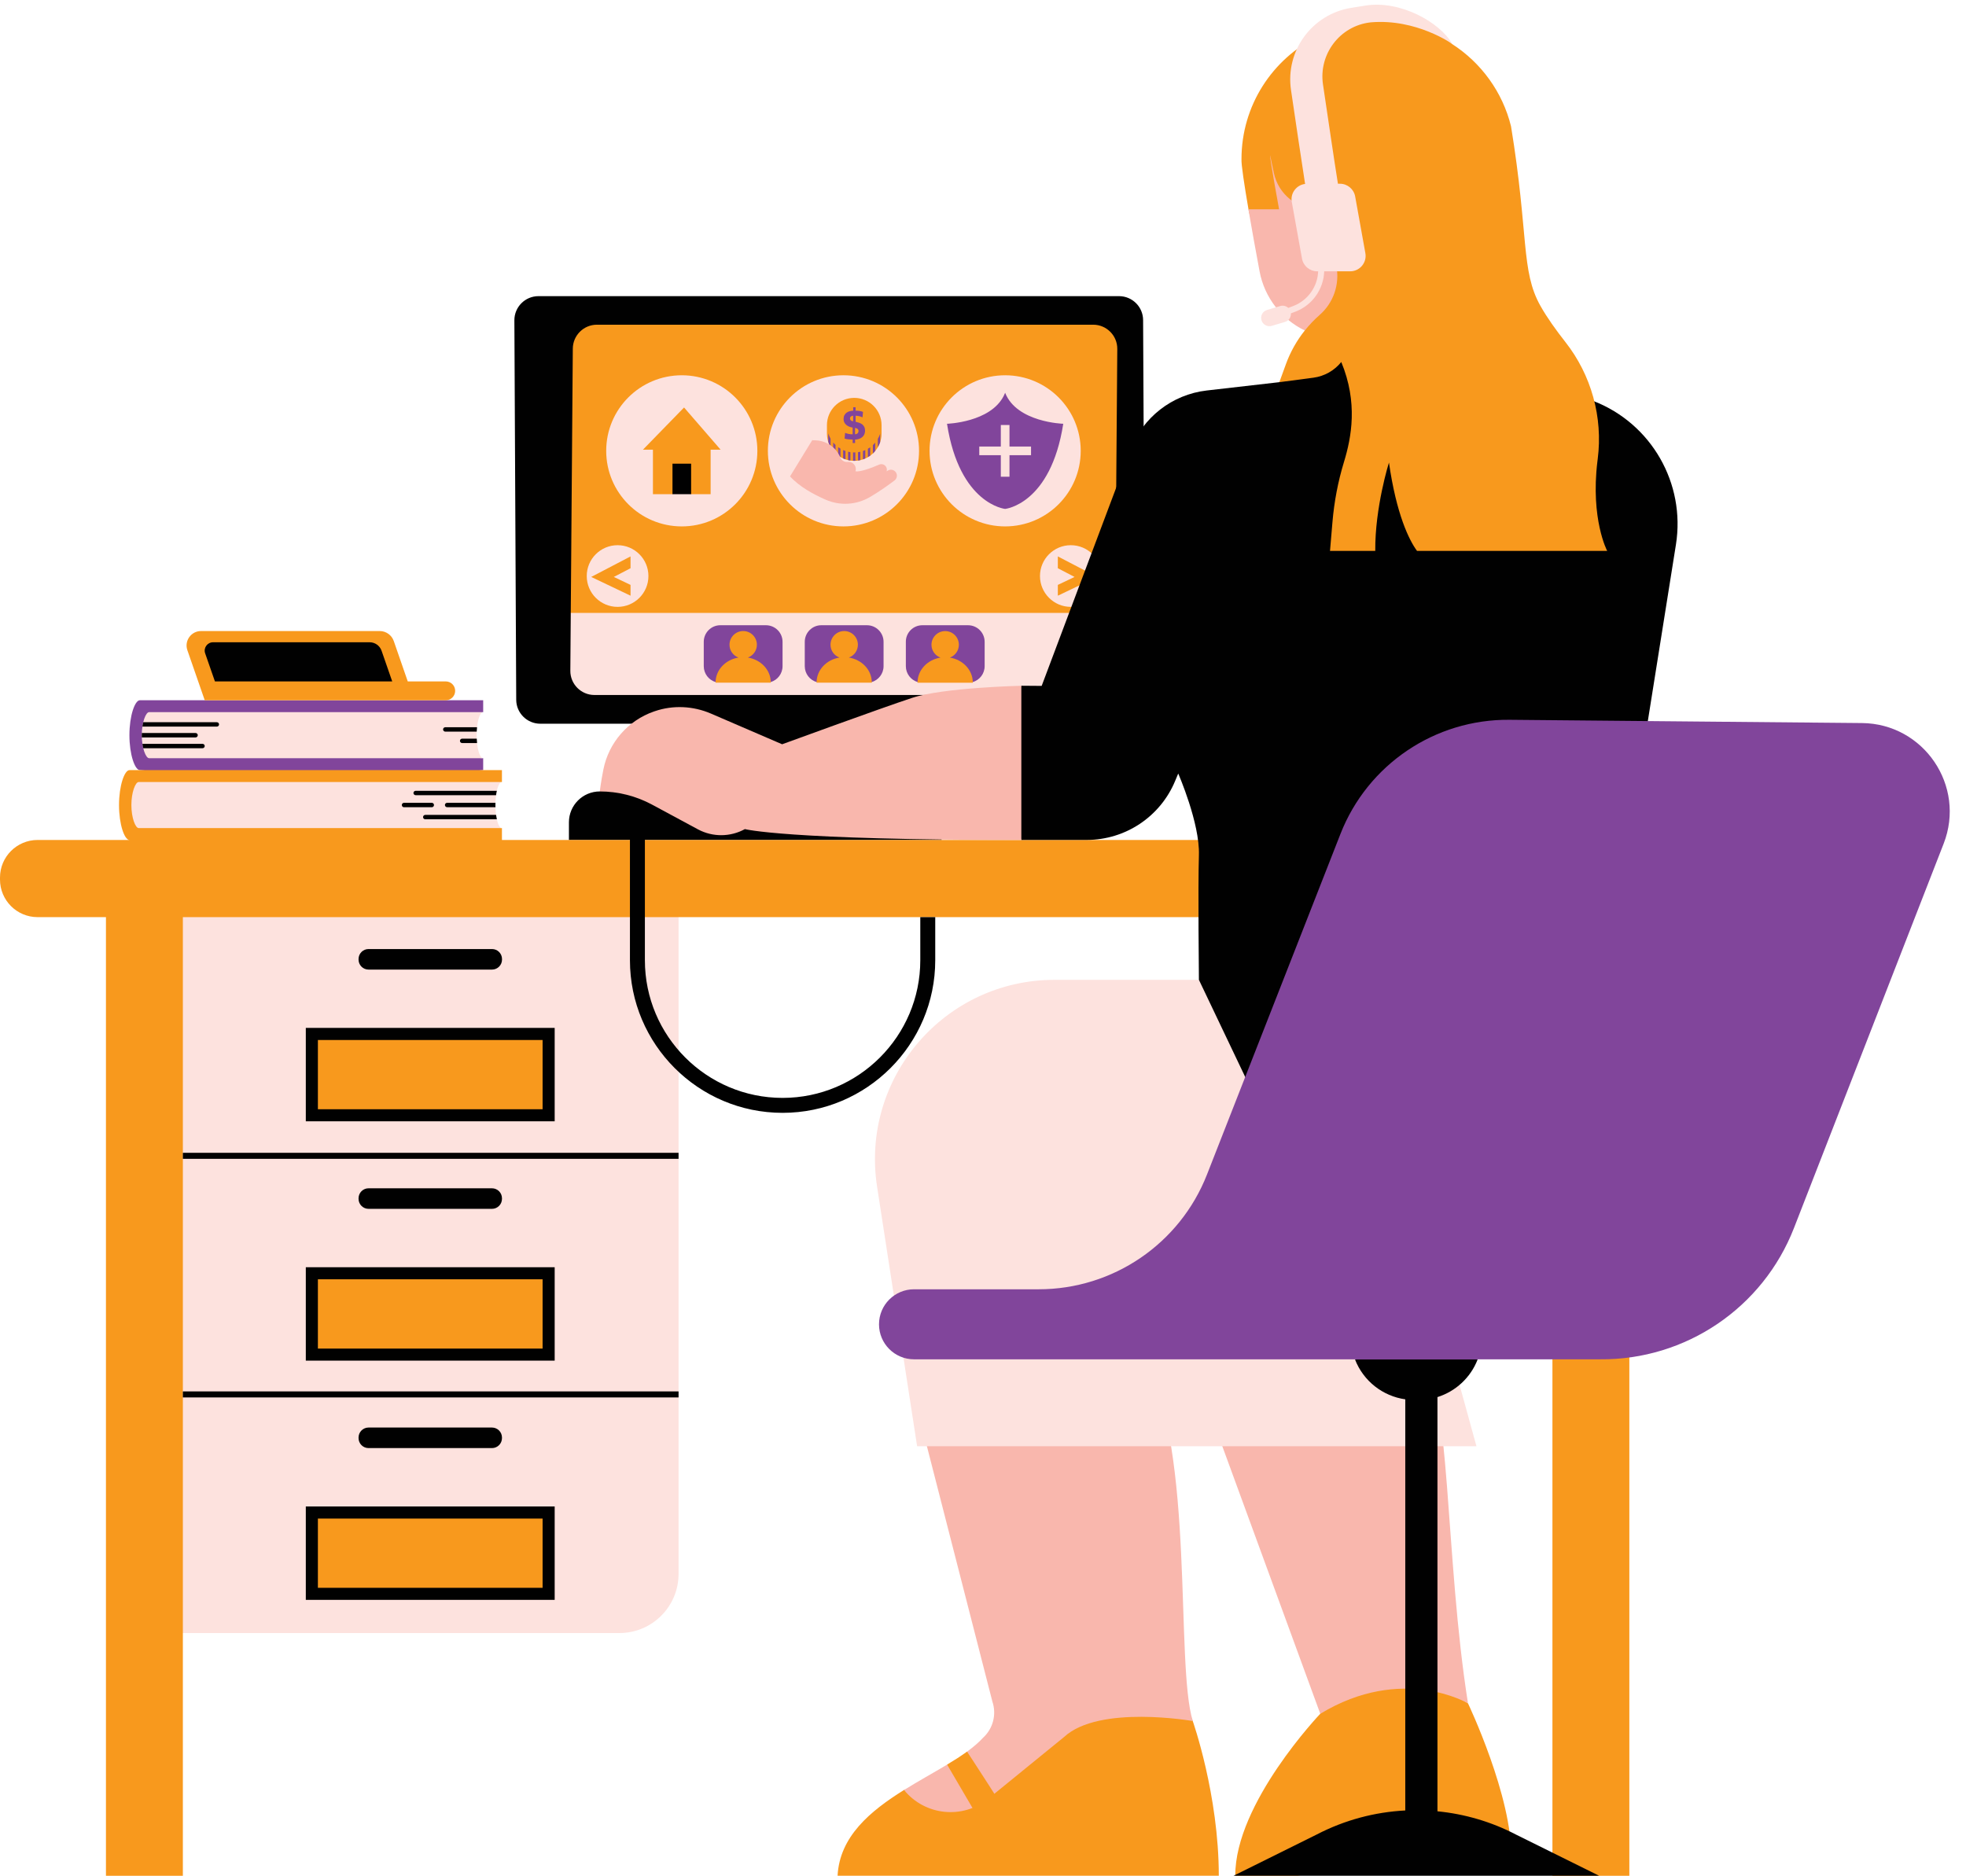 <?xml version="1.0" encoding="UTF-8" standalone="no"?><svg xmlns="http://www.w3.org/2000/svg" xmlns:xlink="http://www.w3.org/1999/xlink" fill="#000000" height="478.1" preserveAspectRatio="xMidYMid meet" version="1" viewBox="0.0 -1.2 501.0 478.1" width="501" zoomAndPan="magnify"><g id="change1_1"><path d="M291.78,177.08c0.02,3.4-2.74,6.17-6.14,6.17h-55.25l-5.98,19.3h6.03c5.25,0,9.51,4.26,9.51,9.51v0.84 h-64.72h-13.05h-17.2v-4.51c0-4.35,3.53-7.87,7.87-7.87l8.02-9.15l6.47,9.15c2.03,0,3.88,0.78,5.28,2.04h7.36l5.98-19.3h-48.27 c-3.38,0-6.13-2.73-6.14-6.11l-0.47-96.7c-0.02-3.4,2.74-6.17,6.14-6.17h147.94c3.38,0,6.13,2.73,6.14,6.11L291.78,177.08z" fill="#010101"/></g><g id="change2_1"><path d="M149.78,165.48l-4.33-10.46l0.52-67.37c0.03-3.37,2.77-6.09,6.14-6.09h126.47c3.41,0,6.17,2.78,6.14,6.19 l-0.52,67.27l-3.48,12.46c-0.03,3.37-2.77,6.09-6.14,6.09l-118.66-1.91C152.51,171.67,149.76,168.89,149.78,165.48z" fill="#f8991d"/></g><g id="change3_1"><path d="M280.74,145.62c0,4.34-3.52,7.86-7.86,7.86s-7.86-3.52-7.86-7.86c0-4.34,3.52-7.86,7.86-7.86 S280.74,141.28,280.74,145.62z M172.92,225.96H37.8v189.07h120.04c8.33,0,15.08-6.75,15.08-15.08V225.96z" fill="#fde2de"/></g><g id="change4_1"><path d="M35.64,177.28h87.49v3.03l-11.33,2.08l0.84,8.86l10.49,0.8v3.03l-39.61,4.19l-47.88-4.19 c-1.28,0-2.66-3.99-2.66-8.9C32.98,181.26,34.36,177.28,35.64,177.28z" fill="#81459b"/></g><g id="change2_2"><path d="M279.59,145.84l-10.02,4.79v-2.75l4.26-2.03l-4.26-2.22v-3.01L279.59,145.84z M284.37,428.99l-21.57,12.59 l-13.94,7.65l-18.49,5.8c-8.59,5.36-16.4,11.83-16.93,21.86h97.15c0-20.64-6.64-39.43-6.64-39.43 C302.33,432.14,284.37,428.99,284.37,428.99z M374.09,432.94c0,0-10.45-6.8-11.61-7.64c-1.17-0.84-24.47,1.62-26.03,10.3 c0,0-21.75,22.79-21.66,41.28h15.92c0,0,48.67-8.51,48.67-9.09l5.72,4.52C385.49,456.86,374.09,432.94,374.09,432.94z M346.56,212.89H127.91v-3.03l-10.49-0.8l-0.84-8.86l11.33-2.08v-3.03H32.99c-1.28,0-2.66,3.99-2.66,8.9c0,4.92,1.38,8.9,2.66,8.9 H9.58c-5.29,0-9.58,4.29-9.58,9.58v0.51c0,5.29,4.29,9.58,9.58,9.58h336.98V212.89z" fill="#f8991d"/></g><g id="change5_1"><path d="M250.55,441.68L250.55,441.68c2.53-2.33,3.44-5.93,2.34-9.19l-17.44-68.02l56.38-19.21 c12.75,23.83,7.63,77.55,12.13,92.2c0,0-23.87-4.22-32.79,4.06l-19.3,15.72c-6.54,5.33-16.17,4.34-21.49-2.2l0,0 c3.68-2.3,7.51-4.39,10.97-6.47c4.35,2.17,3.55-2.19,5.09-3.31C248.03,444.09,249.42,442.92,250.55,441.68 M361.89,341.07h-60.05 l34.61,94.54c20.85-12.65,37.64-2.66,37.64-2.66C368.16,395.43,369.86,354.08,361.89,341.07z" fill="#f9b7ad"/></g><g id="change3_2"><path d="M277.95,175.94H151.48c-3.41,0-6.17-2.78-6.14-6.19l0.11-14.73h138.75l-0.11,14.82 C284.07,173.22,281.32,175.94,277.95,175.94z M256.14,132.97c10.64,0,19.26-8.62,19.26-19.26s-8.62-19.26-19.26-19.26 s-19.26,8.62-19.26,19.26S245.51,132.97,256.14,132.97z M214.94,132.97c-10.64,0-19.26-8.62-19.26-19.26s8.62-19.26,19.26-19.26 s19.26,8.62,19.26,19.26S225.58,132.97,214.94,132.97z M193,113.71c0,10.64-8.62,19.26-19.26,19.26s-19.26-8.62-19.26-19.26 s8.62-19.26,19.26-19.26S193,103.07,193,113.71z M165.24,145.62c0,4.34-3.52,7.86-7.86,7.86s-7.86-3.52-7.86-7.86 s3.52-7.86,7.86-7.86S165.24,141.28,165.24,145.62z M376.25,367.42H233.71l-10.2-66.15c-4.27-27.72,17.17-52.73,45.22-52.73h36.8 c0.02,2.12,36.32,3.95,38.79,7.62C346.78,259.83,376.25,367.42,376.25,367.42z M126.25,203.99c0,3.24,0.74,5.87,1.66,5.87H35.35 c-0.85,0-1.87-2.63-1.87-5.87c0-3.24,1.02-5.87,1.87-5.87h92.57C127,198.11,126.25,200.74,126.25,203.99z M36.13,186.18 c0-3.24,1.02-5.87,1.87-5.87h85.13c-0.92,0-1.66,2.63-1.66,5.87c0,3.24,0.74,5.87,1.66,5.87H38 C37.15,192.05,36.13,189.42,36.13,186.18z" fill="#fde2de"/></g><g id="change1_2"><path d="M358.74,65.27c0,0,29.21,28.73,30.25,29.08c0.08,0.03,8,3.13,17.12,6.68c14.72,5.74,23.45,20.97,20.97,36.58 l-8.87,55.7l-74.27,86.54h-23.5l-14.92-31.31c0,0-0.26-23.66,0-31.8s-5.27-20.78-5.27-20.78c-0.26,0.62-0.52,1.26-0.79,1.89 c-3.78,9.1-12.67,15.03-22.53,15.03h-16.67l-7.33-19.65l7.33-19.65l5.19,0.04l22.59-60.09c3.13-8.32,10.65-14.18,19.47-15.2 l18.48-2.12L358.74,65.27z" fill="#010101"/></g><g id="change2_3"><path d="M224.65,107.17v2.13c0,3.84-3.11,6.96-6.96,6.96c-3.84,0-6.96-3.11-6.96-6.96v-2.13 c0-3.84,3.11-6.96,6.96-6.96C221.54,100.21,224.65,103.33,224.65,107.17z M415.21,476.89V230.91h-19.6v245.99H415.21z" fill="#f8991d"/></g><g id="change4_2"><path d="M235.05,158.16h11.64c2.33,0,4.23,1.89,4.23,4.23v6.2c0,1.92-1.28,3.55-3.04,4.06 c-0.38,0.11-3.54-1.69-3.95-1.69l-6.93,0.37c-0.41,0-2.75,1.43-3.12,1.32c-1.76-0.51-3.04-2.14-3.04-4.06v-6.2 C230.82,160.05,232.71,158.16,235.05,158.16z M205.08,162.39v6.2c0,1.92,1.28,3.55,3.04,4.06c0.38,0.11,2.71-1.32,3.12-1.32 l6.93-0.37c0.41,0,3.58,1.8,3.95,1.69c1.76-0.51,3.04-2.14,3.04-4.06v-6.2c0-2.33-1.89-4.23-4.23-4.23h-11.64 C206.97,158.16,205.08,160.05,205.08,162.39z M179.34,162.39v6.2c0,1.92,1.28,3.55,3.04,4.06c0.38,0.11,2.71-1.32,3.12-1.32 l6.93-0.37c0.41,0,3.58,1.8,3.95,1.69c1.76-0.51,3.04-2.14,3.04-4.06v-6.2c0-2.33-1.89-4.23-4.23-4.23h-11.64 C181.24,158.16,179.34,160.05,179.34,162.39z M241.33,106.81c3.2,20.56,14.81,21.7,14.81,21.7s11.61-1.14,14.81-21.7 c0,0-11.85-0.34-14.81-7.9c-0.11,0.26-0.22,0.5-0.33,0.74C252.4,106.49,241.33,106.81,241.33,106.81z M220.23,109.57 c-0.14,0.27-0.32,0.5-0.55,0.68c-0.23,0.19-0.5,0.33-0.81,0.43c-0.31,0.1-0.63,0.15-0.97,0.16v0.88h-0.61v-0.88 c-0.44-0.01-0.82-0.04-1.15-0.07c-0.32-0.03-0.63-0.1-0.91-0.19l0.13-1.45c0.16,0.06,0.32,0.11,0.46,0.16 c0.15,0.04,0.29,0.08,0.44,0.11c0.15,0.03,0.31,0.05,0.47,0.07c0.17,0.02,0.35,0.03,0.55,0.03v-1.72c-0.33-0.05-0.63-0.13-0.91-0.25 c-0.28-0.12-0.53-0.27-0.73-0.45c-0.21-0.18-0.37-0.39-0.49-0.64c-0.12-0.24-0.18-0.52-0.18-0.83c0-0.39,0.07-0.71,0.21-0.98 c0.14-0.27,0.33-0.48,0.56-0.65c0.23-0.17,0.49-0.29,0.79-0.37c0.3-0.08,0.59-0.12,0.89-0.14v-0.87h0.61v0.87 c0.34,0,0.68,0.03,1.03,0.08c0.34,0.05,0.63,0.13,0.86,0.24l-0.12,1.38c-0.33-0.15-0.64-0.25-0.93-0.31 c-0.3-0.06-0.57-0.09-0.83-0.1v1.54c0.31,0.07,0.62,0.16,0.91,0.26c0.29,0.1,0.55,0.23,0.77,0.4c0.22,0.17,0.4,0.39,0.53,0.66 c0.13,0.27,0.2,0.61,0.2,1.03C220.43,108.99,220.36,109.31,220.23,109.57z M217.41,104.76c-0.24,0.01-0.44,0.09-0.59,0.21 c-0.15,0.13-0.22,0.29-0.22,0.49c0,0.16,0.06,0.31,0.19,0.45c0.13,0.14,0.33,0.23,0.62,0.27V104.76z M218.78,108.62 c0-0.19-0.07-0.35-0.21-0.48c-0.14-0.13-0.37-0.22-0.68-0.28v1.63c0.33-0.03,0.56-0.13,0.69-0.29 C218.71,109.06,218.78,108.86,218.78,108.62z M214.86,115.64c0.19,0.09,0.39,0.16,0.59,0.23v-2.13c-0.2-0.07-0.4-0.14-0.59-0.23 V115.64z M213.59,114.9c0.19,0.14,0.39,0.27,0.59,0.39v-2.13c-0.2-0.12-0.4-0.25-0.59-0.39V114.9z M216.12,116.07 c0.19,0.04,0.39,0.08,0.59,0.11v-2.13c-0.2-0.03-0.4-0.06-0.59-0.11V116.07z M212.33,113.72c0.18,0.22,0.38,0.43,0.59,0.62v-2.13 c-0.21-0.2-0.41-0.4-0.59-0.62V113.72z M217.97,114.11c-0.09,0-0.19,0.01-0.28,0.01c-0.1,0-0.21-0.01-0.31-0.02v2.1 c-0.07,0-0.14,0.01-0.21,0.02c0.17,0.01,0.35,0.03,0.52,0.03c0.3,0,0.59-0.03,0.88-0.06c-0.2,0-0.4,0-0.6,0V114.11z M211.06,111.4 c0.15,0.47,0.35,0.92,0.59,1.34v-2.13c-0.24-0.42-0.44-0.87-0.59-1.34V111.4z M222.44,114.37c0.21-0.19,0.41-0.4,0.59-0.62v-2.13 c-0.18,0.22-0.38,0.42-0.59,0.62V114.37z M218.65,116.18c0.2-0.03,0.4-0.06,0.59-0.1v-2.13c-0.19,0.04-0.39,0.08-0.59,0.1V116.18z M223.7,110.66v2.13c0.24-0.41,0.44-0.85,0.59-1.3v-2.13C224.14,109.81,223.94,110.25,223.7,110.66z M221.17,115.31 c0.2-0.12,0.4-0.25,0.59-0.38v-2.13c-0.19,0.14-0.39,0.27-0.59,0.38V115.31z M219.91,115.88c0.2-0.07,0.4-0.14,0.59-0.23v-2.13 c-0.19,0.08-0.39,0.16-0.59,0.23V115.88z M224,336.34c0,4.93,3.99,8.92,8.92,8.92h112.54l11.54,7.76l19.55-7.76h31.19 c21.83,0.2,41.5-13.12,49.42-33.46l38.14-97.96c5.73-14.71-5.03-30.6-20.82-30.75l-89.83-0.83c-19-0.17-36.13,11.4-43.06,29.09 l-34.01,86.81c-6.91,17.64-23.93,29.25-42.87,29.25h-31.79C227.99,327.42,224,331.41,224,336.34L224,336.34z" fill="#81459b"/></g><g id="change2_4"><path d="M27,230.91h19.6v245.99H27V230.91z M247.9,172.76c0-3.19-2.53-5.83-5.85-6.35c1.34-0.49,2.3-1.77,2.3-3.27 c0-1.93-1.56-3.49-3.49-3.49s-3.49,1.56-3.49,3.49c0,1.51,0.96,2.79,2.3,3.27c-3.32,0.52-5.85,3.16-5.85,6.35c0,0.02,0,0.03,0,0.05 h14.07C247.9,172.79,247.9,172.78,247.9,172.76z M216.32,166.4c1.34-0.49,2.3-1.77,2.3-3.27c0-1.93-1.56-3.49-3.49-3.49 c-1.93,0-3.49,1.56-3.49,3.49c0,1.51,0.96,2.79,2.3,3.27c-3.32,0.52-5.85,3.16-5.85,6.35c0,0.02,0,0.03,0,0.05h14.07 c0-0.02,0-0.03,0-0.05C222.17,169.57,219.64,166.92,216.32,166.4z M190.58,166.4c1.34-0.49,2.3-1.77,2.3-3.27 c0-1.93-1.56-3.49-3.49-3.49c-1.93,0-3.49,1.56-3.49,3.49c0,1.51,0.96,2.79,2.3,3.27c-3.32,0.52-5.85,3.16-5.85,6.35 c0,0.02,0,0.03,0,0.05h14.07c0-0.02,0-0.03,0-0.05C196.43,169.57,193.9,166.92,190.58,166.4z M174.32,102.66l-10.48,10.76h2.55 v11.34h4.98l2.37-1.65l2.37,1.65h4.98v-11.34h2.55L174.32,102.66z M160.68,150.63v-2.75l-4.26-2.03l4.26-2.22v-3.01l-10.02,5.23 L160.68,150.63z M243.99,446.92c-0.85,0.55-1.73,1.09-2.64,1.64l10.28,17.55c0,0,5.86-2.79,5.99-3.19 c0.13-0.4-11.18-17.67-11.18-17.67C245.66,445.81,244.84,446.36,243.99,446.92z M407.07,116.41c0.03-0.2,0.06-0.41,0.08-0.63 c1.36-10.64-1.63-21.41-8.26-29.83c-2.35-2.99-4.67-6.22-6.34-9.19c-5.02-8.94-2.94-17.9-7.49-45.76 c-2.16-8.76-7.62-16.21-14.99-20.96c-4.02-3.59-11.13-7.67-18.07-7.67c-5.55,0-11.58,3.43-16.23,5.74 c-11.5,5.7-19.4,17.55-19.4,31.25c-0.08,1.32,0.69,6.42,1.78,12.77c0.75,4.4,4.19,8.16,6,12.16c0.98,2.15,2.56,4.06,3.67,6.19 c1.25,2.39,2.25,4.92,2.96,7.52c0.45,1.64,0.98,3.5,1.72,5.04c-2.05,2.57-3.68,5.47-4.81,8.58l-1.67,4.59l8.67-1.14 c2.82-0.37,5.36-1.82,7.11-4c4.28,10.34,2.61,19.2,0.68,25.5c-1.52,4.99-2.49,10.12-2.93,15.32l-0.62,7.32h11.53 c-0.1-11.1,3.49-22.51,3.49-22.51c1.9,13.19,5.11,19.74,7.15,22.51h48.46C409.55,139.21,405.29,131.13,407.07,116.41z M79.47,283.07 h60.34v-20.73H79.47V283.07z M79.47,344.06h60.34v-20.73H79.47V344.06z M79.47,405.04h60.34v-20.73H79.47V405.04z M105.57,177.28 h8.02c1.33,0,2.4-1.07,2.4-2.4v0c0-1.33-1.07-2.4-2.4-2.4h-9.68l-3.56-10.28c-0.53-1.53-1.97-2.56-3.59-2.56H51.23 c-2.53,0-4.31,2.5-3.48,4.89l4.42,12.74h41.37H105.57z" fill="#f8991d"/></g><g id="change1_3"><path d="M407.5,476.89h-93.15l21.23-10.53c7.09-3.68,14.77-5.71,22.53-6.11V355.46 c-5.73-0.81-10.67-4.65-12.81-10.16v0h31.25l0,0c-1.81,4.67-5.63,8.14-10.24,9.59v105.57c6.88,0.68,13.66,2.63,19.96,5.91 L407.5,476.89z M234.52,243.54c0,19.35-15.74,35.09-35.09,35.09c-19.35,0-35.09-15.74-35.09-35.09v-35.4h-3.81v35.4 c0,21.45,17.45,38.9,38.9,38.9c21.45,0,38.9-17.45,38.9-38.9v-10.98h-3.81V243.54z M176.12,116.98h-4.75v7.78h4.75V116.98z M102.95,204.55h7.09c0.3,0,0.55-0.25,0.55-0.55v-0.03c0-0.3-0.25-0.55-0.55-0.55h-7.09c-0.3,0-0.55,0.25-0.55,0.55V204 C102.4,204.3,102.65,204.55,102.95,204.55z M117.77,187.07c-0.31,0-0.56,0.25-0.56,0.56s0.25,0.56,0.56,0.56h3.8 c-0.04-0.36-0.06-0.74-0.08-1.12H117.77z M113.48,185.28h8c0.02-0.39,0.04-0.76,0.08-1.12h-8.09c-0.31,0-0.56,0.25-0.56,0.56 C112.92,185.03,113.17,185.28,113.48,185.28z M113.94,203.42c-0.31,0-0.56,0.25-0.56,0.56v0c0,0.31,0.25,0.56,0.56,0.56h12.32 c-0.01-0.19-0.01-0.37-0.01-0.56c0-0.19,0-0.38,0.01-0.56H113.94z M107.81,207.06c0,0.31,0.25,0.56,0.56,0.56h18.24 c-0.08-0.35-0.14-0.72-0.2-1.12h-18.04C108.06,206.5,107.81,206.75,107.81,207.06z M105.92,201.48h20.49 c0.05-0.4,0.12-0.78,0.2-1.12h-20.69c-0.31,0-0.56,0.25-0.56,0.56C105.36,201.22,105.61,201.48,105.92,201.48z M50.4,186.19 c0-0.31-0.25-0.56-0.56-0.56h-13.7c-0.01,0.18-0.01,0.36-0.01,0.55c0,0.19,0,0.39,0.01,0.58h13.7 C50.15,186.75,50.4,186.5,50.4,186.19z M55.82,183.44c0-0.31-0.25-0.56-0.56-0.56H36.5c-0.08,0.35-0.16,0.73-0.21,1.12h18.97 C55.57,184,55.82,183.75,55.82,183.44z M52.17,188.95c0-0.31-0.25-0.56-0.56-0.56H36.29c0.06,0.4,0.13,0.77,0.22,1.12H51.6 C51.91,189.51,52.17,189.26,52.17,188.95z M46.6,354.98h126.32v-1.54H46.6V354.98z M46.6,294.16h126.32v-1.54H46.6V294.16z M93.92,240.69c-1.41,0-2.55,1.14-2.55,2.55v0.14c0,1.41,1.14,2.55,2.55,2.55h31.46c1.41,0,2.55-1.14,2.55-2.55v-0.14 c0-1.41-1.14-2.55-2.55-2.55H93.92z M77.93,260.79h63.42v23.81H77.93V260.79z M81.01,281.53h57.26v-17.65H81.01V281.53z M125.37,306.91c1.41,0,2.55-1.14,2.55-2.55v-0.14c0-1.41-1.14-2.55-2.55-2.55H93.92c-1.41,0-2.55,1.14-2.55,2.55v0.14 c0,1.41,1.14,2.55,2.55,2.55H125.37z M77.93,321.79h63.42v23.81H77.93V321.79z M81.01,342.52h57.26v-17.65H81.01V342.52z M125.37,367.89c1.41,0,2.55-1.14,2.55-2.55v-0.14c0-1.41-1.14-2.55-2.55-2.55H93.92c-1.41,0-2.55,1.14-2.55,2.55v0.14 c0,1.41,1.14,2.55,2.55,2.55H125.37z M77.93,382.77h63.42v23.81H77.93V382.77z M81.01,403.5h57.26v-17.65H81.01V403.5z M54.77,172.48h45.18l-2.71-7.81c-0.45-1.3-1.67-2.17-3.05-2.17h-39.9c-1.46,0-2.49,1.44-2.01,2.82L54.77,172.48z" fill="#010101"/></g><g id="change5_2"><path d="M206.99,110.98c0.07,0.03,0.35,0.05,0.74,0.05c2.82,0.06,5.35,1.77,6.42,4.39c0.31,0.76,1.09,1.22,1.9,1.12 c1-0.12,1.91,0.6,2.03,1.61c0.03,0.27,0.01,0.53-0.07,0.77c1.27,0.24,4.34-0.97,6.03-1.7c0.67-0.29,1.44-0.02,1.79,0.61l0,0 c0.2,0.36,0.22,0.76,0.1,1.12l0.25-0.17c0.7-0.47,1.65-0.29,2.12,0.41c0.45,0.67,0.3,1.57-0.34,2.06c-1.35,1.02-3.75,2.77-6.31,4.26 c-3.42,1.99-7.59,2.24-11.22,0.66c-3.04-1.32-6.71-3.31-9.1-5.95L206.99,110.98z M332.51,83.04c1.13-1.42,2.39-2.74,3.76-3.95l0,0 c3.55-3.1,5.18-7.85,4.28-12.48c-0.16-0.83-0.28-1.42-0.3-1.5l-4.22-12.97c-5.5,0-10.26-3.85-11.4-9.23l-0.96-4.52 c-0.13,0.64,2.28,13.75,2.28,13.75h-7.82c0.84,4.92,1.87,10.58,2.85,15.82C322.24,74.71,326.65,80.2,332.51,83.04z M153.76,194.93 c1.36-6.85,6.27-12.49,12.87-14.78c0.08-0.03,0.16-0.06,0.24-0.08c4.67-1.6,9.79-1.34,14.33,0.62l18.11,7.81 c0,0,25.1-9.18,33.1-11.82c7.99-2.65,27.86-3.09,27.86-3.09v39.31c-60.24,0-70.45-2.78-70.45-2.78c-3.68,2.03-8.19,2.09-11.97,0.06 l-11.67-6.29c-4.1-2.21-8.68-3.37-13.34-3.37C152.85,200.5,153.12,198.14,153.76,194.93z" fill="#f9b7ad"/></g><g id="change3_3"><path d="M257.25,112.61h5.49v2.21h-5.49v5.49h-2.21v-5.49h-5.49v-2.21h5.49v-5.49h2.21V112.61z M347.98,0.22 l-3.64,0.58c-9.99,1.6-16.83,10.94-15.35,20.94c1.23,8.35,2.56,17.36,3.59,23.94c-2.2,0.27-3.79,2.33-3.39,4.58l2.6,14.45 c0.34,1.87,1.97,3.24,3.87,3.24h0.25c-0.14,3.91-2.64,7.43-6.31,8.83l-1.31,0.5c-0.53-0.49-1.29-0.7-2.04-0.48l-3.36,1 c-1.12,0.33-1.76,1.51-1.42,2.63c0.33,1.12,1.51,1.76,2.63,1.42l3.36-1c0.97-0.29,1.57-1.21,1.5-2.18l1.19-0.45 c4.27-1.63,7.16-5.73,7.3-10.27h6.62c2.45,0,4.31-2.22,3.87-4.63l-2.6-14.45c-0.34-1.87-1.97-3.24-3.87-3.24h-0.52 c-1.01-6.3-2.49-16.44-3.81-25.31c-1.14-7.72,4.3-14.9,12.04-15.81c0.04,0,0.06-0.01,0.08-0.01c11.66-1.03,20.83,5.5,20.83,5.5 C366.98,4.51,356.85-1.2,347.98,0.22z" fill="#fde2de"/></g></svg>